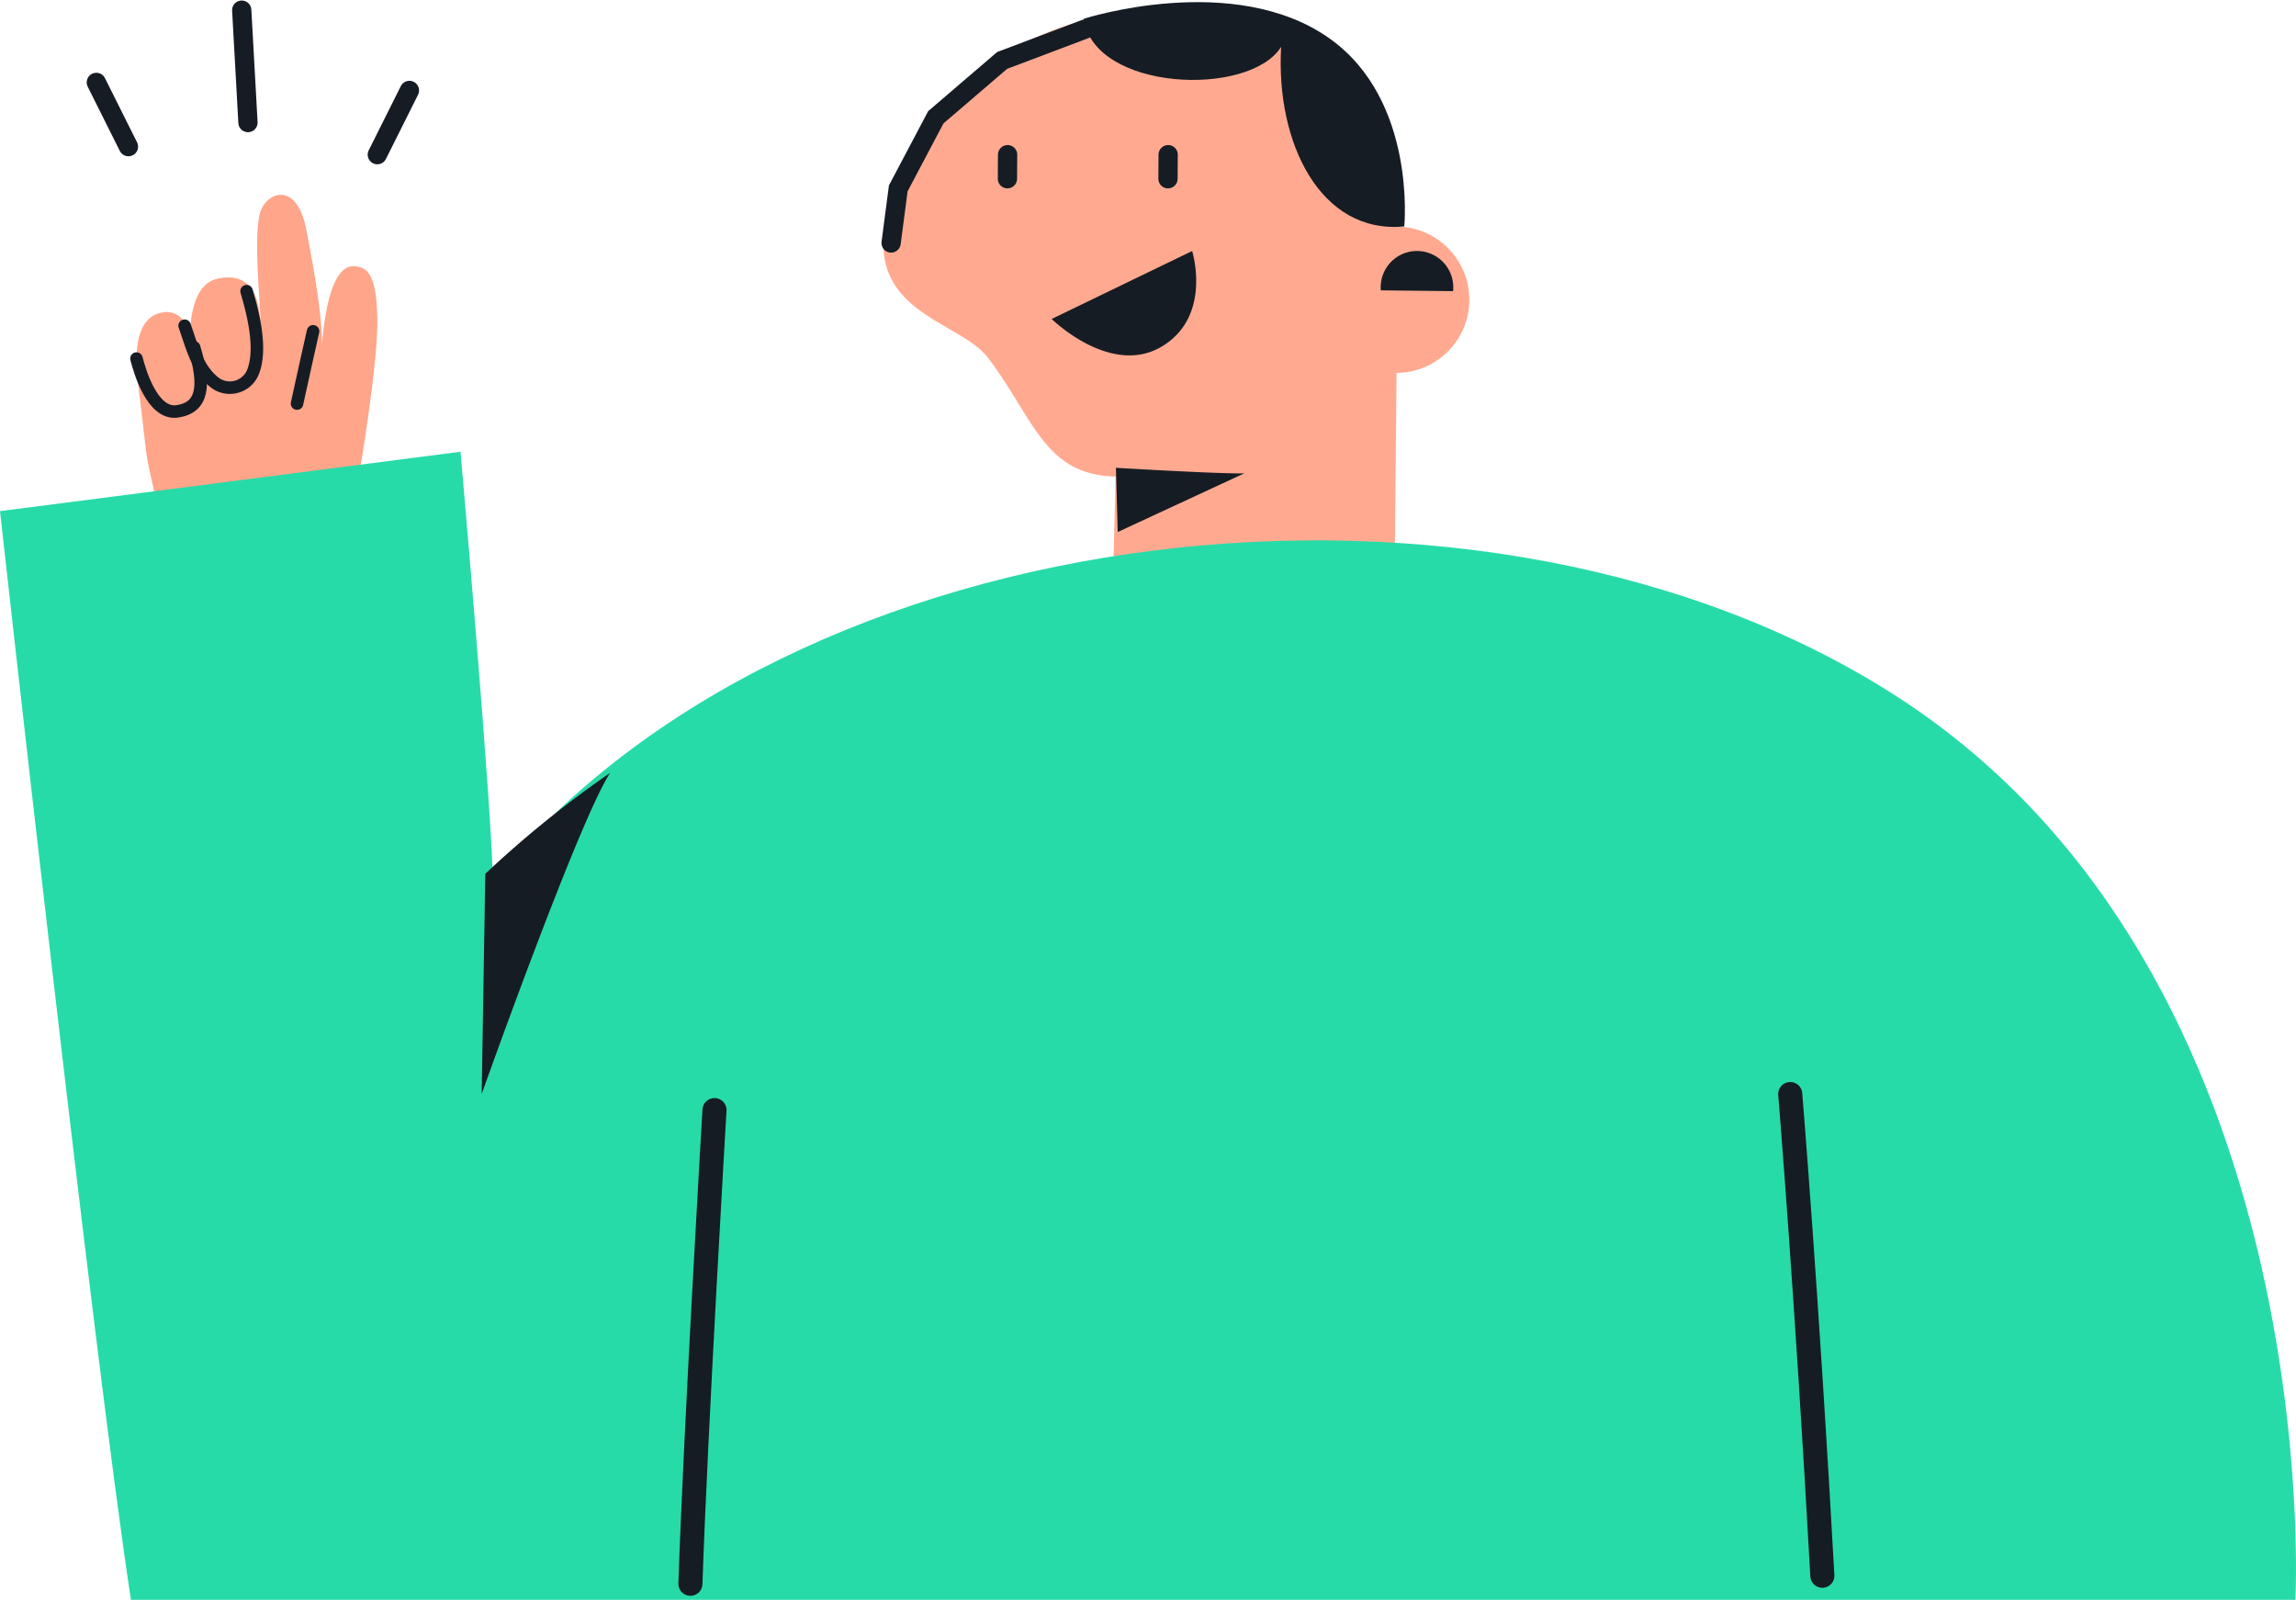 <svg xmlns="http://www.w3.org/2000/svg" width="286" height="199.265" viewBox="0 0 286 199.265">
  <g id="pointingGuyIllustration" transform="translate(0 -0.735)">
    <path id="Path_907" data-name="Path 907" d="M110.05,29.649c.617-14.494,17.2-33.216,45.4-27.642,20.471,4.048,18.019,25.972,18.019,25.972.188-.01.377-.025.569-.024a9.114,9.114,0,0,1-.076,18.227l-.066,6.983-.078,8.005L173.651,79l-35.118-2.652.434-17.258c-8.916-.194-10.15-7.224-15.914-14.809-3.191-4.194-13.4-5.413-13-14.632" transform="translate(0 1)" fill="#ffaa90" fill-rule="evenodd"/>
    <path id="Path_908" data-name="Path 908" d="M145.51,19l-.02,3m-19.98-3-.02,3" transform="translate(0 1)" fill="none" stroke="#161c24" stroke-linecap="round" stroke-width="2.4" fill-rule="evenodd"/>
    <path id="Path_909" data-name="Path 909" d="M181,36a4.521,4.521,0,1,0-9-.1ZM139,58s13.175.79,16,.688L139.23,66Zm-8-18.536L148.5,31s2.546,8.152-3.816,11.914S131,39.464,131,39.464" transform="translate(0 1)" fill="#161c24" fill-rule="evenodd"/>
    <path id="Path_910" data-name="Path 910" d="M135.179,3.354,124.833,7.261l-8.265,7.084L111.891,23.2,111,30" transform="translate(0 1)" fill="none" stroke="#161c24" stroke-linecap="round" stroke-width="2.4" fill-rule="evenodd"/>
    <path id="Path_911" data-name="Path 911" d="M174.923,27.939c-10.458,1-16.032-10.447-15.34-22.365-4,6.327-23.325,5.51-24.583-3.5,0,0,18.715-6.032,30.653,2.478,10.823,7.716,9.27,23.387,9.27,23.387" transform="translate(0 1)" fill="#161c24" fill-rule="evenodd"/>
    <path id="Path_912" data-name="Path 912" d="M44.744,58.788S47.111,45.136,47,39.338s-1.433-6.4-3-6.44-3.262,2.147-3.883,9.652C40.05,37.5,38.5,30.3,38.189,28.528c-1.018-5.755-4.34-5.174-5.556-2.912-1.3,2.425-.1,12.476-.2,14.21-.3-5.925-3.533-5.794-5.421-5.36-3.47.8-3.319,6.861-3.319,6.861s-.75-3.166-3.484-2.677c-3.254.581-3.5,4.894-3.026,8.7,1.281,10.273.692,7.7,2.038,13.652,5.817-.1,25.9-3.28,25.9-3.28" transform="translate(0 1)" fill="#ffa589" fill-rule="evenodd"/>
    <path id="Path_913" data-name="Path 913" d="M30.717,36c.554,1.947,2.037,6.9.81,10.038a3.107,3.107,0,0,1-4.9,1.25c-2.147-1.784-2.739-4.5-3.63-6.983M39,41s-.54,2.329-2,9" transform="translate(0 1)" fill="none" stroke="#161c24" stroke-linecap="round" stroke-width="1.56" fill-rule="evenodd"/>
    <path id="Path_914" data-name="Path 914" d="M17,44.394c.4,1.573,1.983,7.036,5.082,6.579,3.22-.478,3.542-3.212,2.1-7.973" transform="translate(0 1)" fill="none" stroke="#161c24" stroke-linecap="round" stroke-width="1.56" fill-rule="evenodd"/>
    <path id="Path_915" data-name="Path 915" d="M285.924,199S290.11,121.325,236.4,86.564C185.181,53.412,98.67,63.4,61.38,109.489,61.38,101.524,57.365,56,57.365,56L0,63.4S11.746,169.207,16.31,199Z" transform="translate(0 1)" fill="#27dba8" fill-rule="evenodd"/>
    <path id="Path_916" data-name="Path 916" d="M60.45,108.57,60,136s12.094-34.045,16-40a132.464,132.464,0,0,0-15.55,12.57" transform="translate(0 1)" fill="#161c24" fill-rule="evenodd"/>
    <path id="Path_917" data-name="Path 917" d="M30.112,1l.776,14M47,19l4-8M16,18l-4-8" transform="translate(0 1)" fill="none" stroke="#161c24" stroke-linecap="round" stroke-width="2.4" fill-rule="evenodd"/>
    <path id="Path_918" data-name="Path 918" d="M223,136s2.08,25.231,4,60M89,138s-2.36,39.9-3,59" transform="translate(0 1)" fill="none" stroke="#161c24" stroke-linecap="round" stroke-width="3" fill-rule="evenodd"/>
  </g>
</svg>
